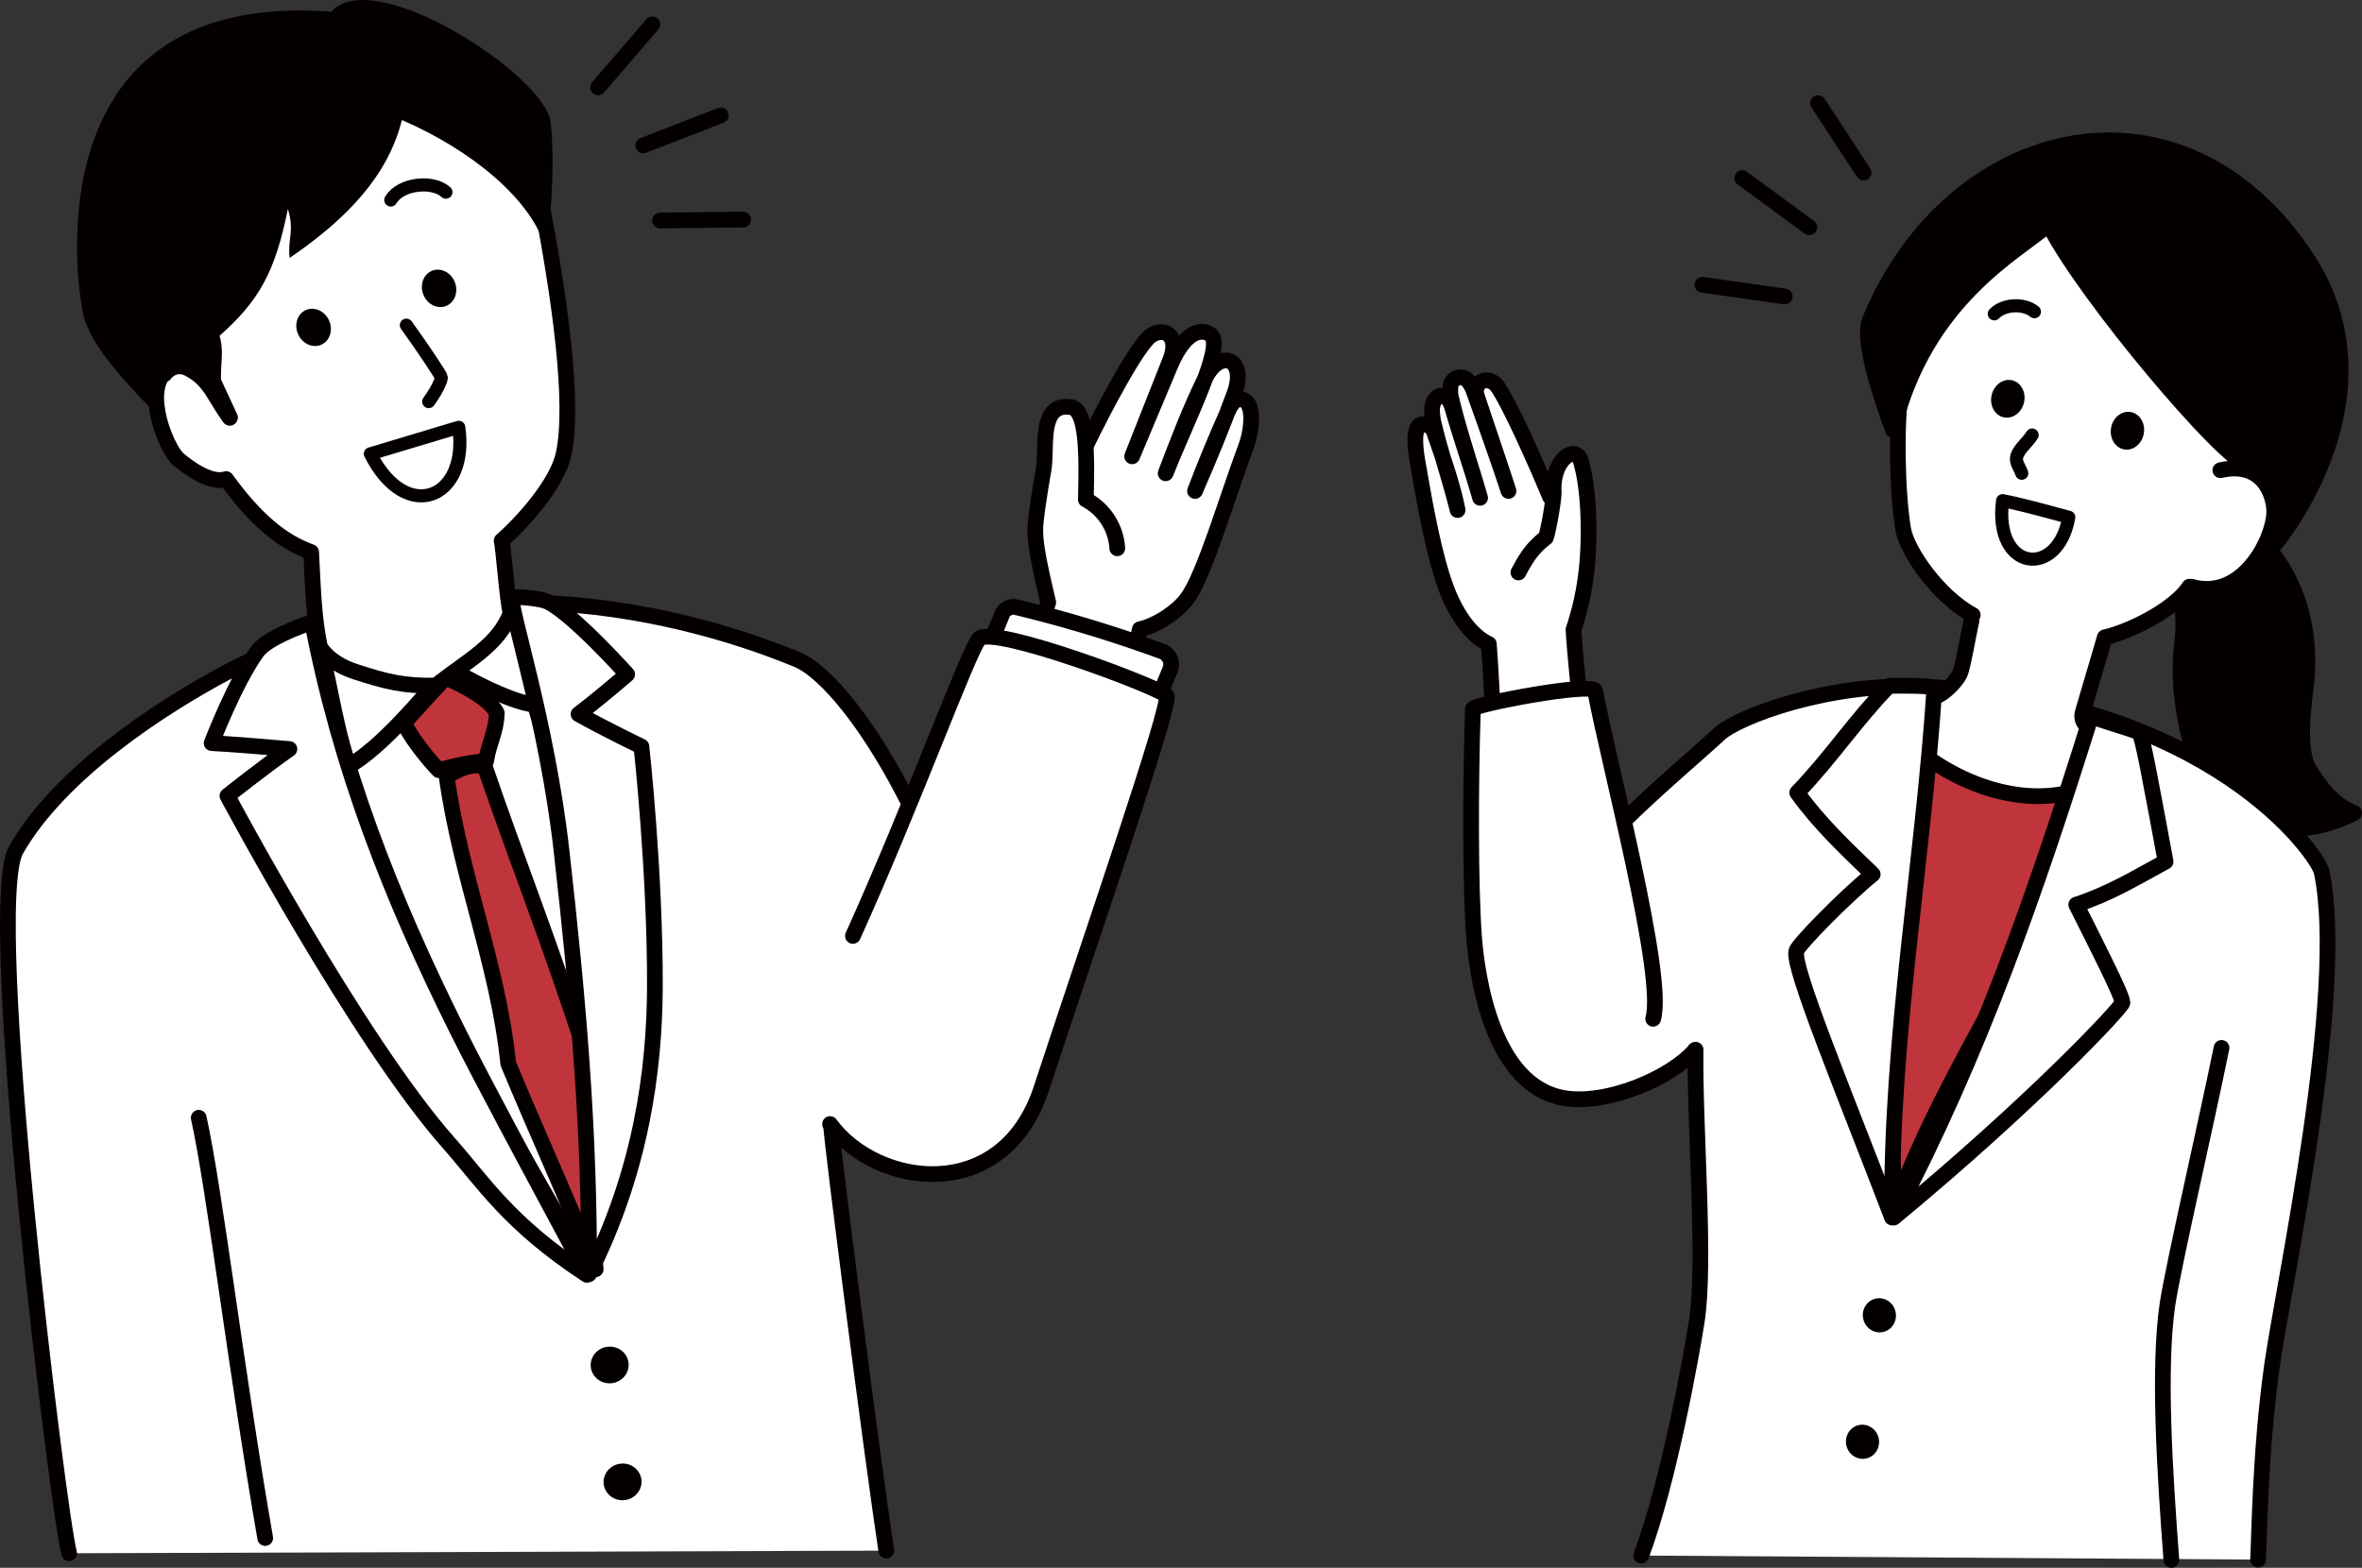 <svg xmlns="http://www.w3.org/2000/svg" width="318.04mm" height="211.15mm" viewBox="0 0 901.54 598.55"><rect x="0" y="0" width="901.54" height="598.55" fill="#333333" stroke="none"/><defs><style>.cls-1,.cls-8{fill:#040000;}.cls-1,.cls-10,.cls-2,.cls-3,.cls-5,.cls-6,.cls-7,.cls-9{stroke:#040000;stroke-linecap:round;stroke-linejoin:round;}.cls-1,.cls-2,.cls-3,.cls-5{stroke-width:6px;}.cls-2,.cls-4,.cls-7{fill:#fff;}.cls-10,.cls-3,.cls-6,.cls-9{fill:none;}.cls-5{fill:#c0343b;}.cls-6,.cls-7{stroke-width:5px;}.cls-9{stroke-width:6px;}.cls-10{stroke-width:5px;}</style></defs><g id="レイヤー_2" data-name="レイヤー 2"><g id="レイヤー_1-2" data-name="レイヤー 1"><path class="cls-1" d="M849.47,195.46c23.46,13.92,33.89,39.35,30.66,66.43-1.11,9.25-3.2,25.37,1.59,32.54,4.58,6.87,9.1,13,16.82,15.93-32.55,16.93-56-7.42-58.07-13.12-7.64-20.76-9.2-38.29-7.65-50.91s-.72-21-2.43-33.67C838,208,844,200.78,849.47,195.46Z"/><path class="cls-2" d="M861.87,595.43c.47-7.89.7-40.7,5.27-73.66,4.28-30.9,28.71-142.61,19-188.91C884.7,326.3,844.48,268,735.74,262.2c-38.16-2-72.68,11.74-79.35,17.89-24.65,22.74-79.8,65-67.22,96,18.73,46.25,50.5,32.78,58,24.66-.4,29.55,4,81.32.45,103.81-1.83,11.74-10.49,60.79-21.19,89.32"/><path class="cls-3" d="M828.78,595.55c-2.6-34.72-5-73.31-1.5-97.44,2.05-14,15-70.17,20.65-98.05"/><path class="cls-4" d="M782.46,83.91c-9.88,6.26-49.41,38.53-54.19,55.92-4,14.67-14.49,72.24,24.21,97.13.64.41-4.85,24.21-7,25s-18.48,5.77-18.78,6.34c-21.35,40.84,65.23,70.65,80.92,16.49.13-.48-13.22-8.12-12.32-13.11.84-4.68,5.45-20.87,6.94-25.47.58-1.78,16.14-3.85,33.3-24,.81-.95.72.73,3.72.62,31.44-1.22,38.52-47.9,14.62-48.88C851.47,173.78,784,83,782.46,83.91Z"/><path class="cls-1" d="M857,176.59c-7.43-.41-61.09-63.45-75-90.94-12.37,10.69-47.31,28.55-59.48,78.48-4.23-11.42-12-34.14-8.85-41.85C745,46.36,833,26.05,880.55,98.71c35.42,54.11-12.84,113-20.78,118.07C875.74,199.74,872.4,174.09,857,176.59Z"/><path class="cls-3" d="M725.56,149.74c-1.89,11.49-1.52,38.44.88,52.39,1.41,8.17,13.23,25.5,26.54,32.68"/><path class="cls-3" d="M835.64,224c-5.84,8.85-22.78,17.17-32.26,19.31-1.85,6.42-6.82,23.07-8.4,28.56a5,5,0,0,0,2,5.61,122.94,122.94,0,0,0,18,9.73c-4.44,26-46.43,27.44-55.29,25.35-32.32-7.63-48.71-19-36.8-45.13,2.48.37,9.64-.52,15.48-1.45,3.15-.5,8.83-6.25,9.88-9.26,1.18-3.38,3.09-14.61,4.24-19.72"/><path class="cls-3" d="M836.46,224c19.54,5.55,31.36-18,31.59-28.34.14-6.17-4-19.94-20.57-16.14"/><path class="cls-5" d="M798.38,299.68c-25,11.36-55.64-1.49-73.31-19.47-3.32,64-5,116.67-1.87,180.62C746.29,400.21,775.11,368.66,798.38,299.68Z"/><path class="cls-2" d="M798.23,273.14c-21.18,67.6-42.51,129-75.39,191.7,54.09-44.79,87-80.25,87.26-82,.31-2.12-10.56-23.36-17.63-37.46,12.83-4.2,22.23-10,34.11-16.44-6.05-32.54-8.84-48-10.07-49.23C815.6,278.81,795.86,273.29,798.23,273.14Z"/><path class="cls-2" d="M738.34,262.67C734,329.59,721.68,394.9,722.17,464.83c-18.67-48.75-38.09-95.47-36.55-101.7.6-2.46,18.58-20.75,29.17-29.36-10.18-9.77-20.6-19.66-28.82-31.14,12.94-13.41,22-27.37,35-40.79C722.56,261.85,737.49,261.54,738.34,262.67Z"/><path class="cls-6" d="M775.63,166.08c-1.85,3-4.78,5-5.77,7.93-.81,2.36,1,4.3,1.82,6.67"/><path class="cls-7" d="M789.63,197.48c-4.09,23.6-28.77,20.76-25.27-6.33C770.46,192.28,778.75,194.55,789.63,197.48Z"/><path class="cls-6" d="M776.52,119c-4.07-3.32-11.68-2.95-15.34.82"/><ellipse class="cls-8" cx="766.36" cy="152.25" rx="7.25" ry="6.34" transform="translate(444.75 864.33) rotate(-76.93)"/><ellipse class="cls-8" cx="812.01" cy="164.43" rx="7.25" ry="6.34" transform="translate(508.68 935.4) rotate(-79.97)"/><ellipse class="cls-8" cx="717.35" cy="502.12" rx="6.32" ry="6.53" transform="translate(-91.16 165.93) rotate(-12.41)"/><ellipse class="cls-8" cx="710.91" cy="550.4" rx="6.32" ry="6.53" transform="translate(-101.69 165.68) rotate(-12.41)"/><path class="cls-4" d="M567.4,246.81c.15,8.41,1,12.82,2.07,21.16,10.87-.07,21.52-3.41,33.74-4.07-2.27-8-3.45-16.4-2-24.73a109.22,109.22,0,0,0,.57-65.4c-7.57,1.08-8.75,9.95-8.88,17.07-6.9-15-19.75-43.17-22.87-44.84-2.8-1.49-7.19-.25-7.19,3.19-7.17-13.32-10,.15-8.71,3.73-5.65-4.44-8.7,3.93-7.94,10.87-1.07-.35-7.87-6.35-5.19,12.59C542.55,187.27,545.75,234.18,567.4,246.81Z"/><path class="cls-9" d="M591.67,189.78c-9.22-22-18.55-41.45-21.13-43.37-4.18-3.12-8.27.41-6.86,4.71,3.48,10.6,8.4,24.79,12.09,36.31C572,176,566.69,161,562.63,149.71a12.64,12.64,0,0,0-2-3.9,3.8,3.8,0,0,0-7,1.9,12.27,12.27,0,0,0,.45,5c2.6,11.22,7.59,25.94,10.85,37.34-2.87-10.11-7.6-23.84-10.46-33.95-.63-2.22-1.81-4.9-4.12-5s-3.71,2.77-3.78,5.14a25.77,25.77,0,0,0,1,6.79c2.33,9.7,6.3,21.66,8.77,31.69-1.74-9.15-5.71-20.46-8.79-29.25a4.53,4.53,0,0,0-1.57-2.5c-5.61-3.58-7,2.09-4.72,14.46,1.61,8.83,5.46,33.34,11,47.77,3,7.86,8.49,17.23,16,20.64,1.12,13.72,1.77,35.62,2.94,48.85"/><path class="cls-9" d="M604.16,281.12c0-4.14-3.1-30.5-3.56-40.8A108.3,108.3,0,0,0,606,212.81c.57-8,.81-25.24-2.66-36.9-1.91-6.45-10.95-.45-10.32,11.71.14,2.78-2,14.95-3,17.65-5.06,3.88-7.41,7.54-10.46,13.29"/><path class="cls-2" d="M646.89,401c-8.9,10.42-33.55,21.12-50.12,18.18-27.19-4.83-33-46.41-34.16-61.63-1.38-18.76-1.42-56.84-.42-86.9.06-1.68,46-10.46,46.67-6.84,5,27.08,26.88,108.91,22.13,125.14"/><path class="cls-2" d="M338.28,592c-5-32.62-20.84-155.54-21.11-162.76,37.63,30.48,69.15,9.65,61.95-26.33C361.33,314,322.2,259.14,304.27,251.79c-51.48-21.12-136.35-38.26-217.85,4.94C62.35,269.5,22.87,294.9,6.11,324.52-6.4,346.62,22.61,580.09,26.39,593"/><path class="cls-3" d="M75.85,426.74c6,26.95,14.24,96.46,25.37,160.45"/><path class="cls-2" d="M116.2,243.38l22,69.72c5.44,17.25,10.9,34.56,18.5,51,5.13,11.1,11.22,21.73,17.29,32.35l50.35,88c8.81-41.54,7.77-84.74,1.11-126.68S206.58,275,193.18,234.65c-3.16,5.78-8.05,10.37-12.86,14.86l-14.68,13.7a4.05,4.05,0,0,1-2.32,1.33,3.92,3.92,0,0,1-2-.6C146.22,256.32,131.12,248.7,116.2,243.38Z"/><path class="cls-5" d="M154.21,276.11c4.72,9.19,13.23,17.91,13.23,17.91s10.9-3.12,18.07-3.4c1.15-7.29,3.87-11,4.1-18.4-3.25-6.88-19.54-13.53-19.54-13.53S157.44,272.2,154.21,276.11Z"/><path class="cls-5" d="M185,292.57c12.18,35.71,24.71,66.62,39,111,1.59,33.25-.11,50.18,3.37,81-10-24.84-23.5-54.6-33.38-78.5-3.88-37.8-18.26-71.57-23.53-109.73C174.75,294,179.12,291.34,185,292.57Z"/><path class="cls-2" d="M169.28,253.79c7.57,4.66,27.9,15.82,36.82,15.32-.47-13.87-4.3-23.27-12.94-40.09C185.35,243.59,178.28,245.63,169.28,253.79Z"/><path class="cls-2" d="M133,292.57c12.87-7.5,27.71-25.43,37.49-36.65-19.28.77-38.16-7.89-50.85-19.28C124.86,254.26,127.29,275.12,133,292.57Z"/><path class="cls-2" d="M119.16,237.53c-5.58,1.81-17.57,6.47-21,11.22C89.79,260.2,80.77,283.7,80.77,283.7s7.88.35,29.69,2.27c-9.91,6.94-23.66,17.87-23.66,17.87s49.79,93.35,84.42,132.47C184.62,451.45,194,467,224,486.71c-10-18.82-21.22-39.49-31.2-58.31-6.2-11.69-12.41-23.38-18.32-35.22C149.23,342.52,129.8,293,119.16,237.53Z"/><path class="cls-2" d="M224.84,486.42c.17-55.41-4-103.59-10.49-161.39-5.52-49.23-20.17-93.57-19-97,2.82-.3,11.08.44,13.75,1.72,9.6,4.65,30.27,27.7,30.27,27.7s-9,7.87-18.55,15.2c9.42,5.33,24,12.36,24,12.36s5.27,47.63,5.14,91.84C249.82,408.85,244.62,447.07,224.84,486.42Z"/><path class="cls-2" d="M206.5,76.52c7.1,37.21,12.86,77.46,8.57,97-2.43,11.07-15.25,25.56-23.61,32.9.86,3.93,2.07,22.34,3.41,27.61-4.61,12.51-17.16,18.54-28.5,27.71-12.34.23-19.05-1.51-30.69-5.28-5.36-1.73-10.22-4.62-13.48-9.21-2.53-11.06-2.78-24.3-3.45-36.48-11.38-4.1-21.3-12.52-32.46-27.88-5.85,1.94-14.15-4.13-18.2-7.53-4.43-3.71-13.74-26.1-4.59-33.83,3.11-2.62,8-2.14,11.4,0,7.35,4.62,6.69,8,12.82,17.77-5.47-12-14.14-30.05-16.07-36-7.21-22.4,2.82-9.21-.5-22.32,1.74-57.68-4.88-49.11,61.25-72C152.3,22.05,202.5,54.65,206.5,76.52Z"/><path class="cls-3" d="M87.69,159.51c-6.27-8.68-7.43-14.25-15.19-18.47a7.89,7.89,0,0,0-5.75-1,8.72,8.72,0,0,0-4,2.86"/><path class="cls-4" d="M436,240.08c-3.57,10.09-8.92,41.42-11,50.77-12.31-1.16-25-13-38.83-15,3.37-8.89,13.72-45.93,13.21-47.57-5-15.9-5.44-26.64-4.64-31.84.58-3.78.93-37.48,9.47-41.33,9-4.06,11.81,9.52,9.61,21.73,6.44-19.54,21.52-47.5,25.11-49.3,7-3.51,11.18,1.42,10.84,5.32,12.37-16.1,14.79,1.16,13,5.09,6.85-4.47,12.4.07,8.43,14.11,1.25-.3,9.19,1.48,5.13,16.28C473.05,180.44,458.86,239,436,240.08Z"/><path class="cls-3" d="M426.45,209.32a22.61,22.61,0,0,0-12-18.61c.33-15,.83-34.35-5.75-35.28-12.42-1.76-8.88,15.47-10.43,24.17-.84,4.71-2.75,16.34-3.06,21.12-.41,6.21,1.55,15.07,4.88,29.26l-13.9,45.15"/><path class="cls-3" d="M414.73,169.63c7-14.41,19.72-38.44,24.74-41.63,5.25-3.34,10.77.38,7.19,9.45-4.75,12-9.49,24.08-14.54,36.77l14.48-34.49c6.7-15.95,13.88-13.65,15.8-11.62,4.6,4.89-9.17,31.63-17.49,52.58,4.67-12.27,9.35-24.56,15.13-36.34,5.61-11.42,16-7.6,11.15,5.81-4.49,12.39-9.53,24.58-15.07,37.28q5.91-15.51,12.68-30.68c.91-2,2.32-4.4,4.55-4.33,5.95.16,4.52,12,2.21,18.14-7.33,19.62-15.82,48.88-22.39,57.86-3.75,5.13-11.69,10.38-18.11,11.79q-5.31,25.14-11.31,50.14"/><path class="cls-2" d="M387.91,231.83a504.18,504.18,0,0,1,55.64,16.86,5.33,5.33,0,0,1,3.06,7l-5.12,12.32q-32.67-9.29-64.51-21.21a124.44,124.44,0,0,0,5.46-12.14A4.69,4.69,0,0,1,387.91,231.83Z"/><path class="cls-2" d="M325.55,357.31c22.62-49.92,44.49-109.94,48.23-113.5,5.49-5.25,70,19,71.5,21.84,1.87,3.41-29.14,93-47.81,149.92-14.66,44.7-62.93,37.77-80.65,13.57"/><path class="cls-10" d="M155.1,124.14c6.21,8.6,13.38,19.33,13.37,20,0,.4-.76,3.57-4.85,9.19"/><path class="cls-10" d="M149.15,76.36c3.84-6.44,16.12-7.55,21.06-3"/><path class="cls-6" d="M175.09,163.13c4,27.25-20.05,37.34-33.73,10.14Z"/><path class="cls-8" d="M83.78,128.21c15.09-13.36,21.27-24.38,26.09-48.43,2.63,8.54-.17,11.1.67,18.69,22-15,37.6-31.52,42.85-52.65,26.3,11.33,50.22,30.65,55,49.78,2.42-16.58,3.26-34.95,1.79-48.82-1.9-17.87-67.56-60.62-83.74-42.31-118.71-8.9-96.06,113.66-94,118,1.73,3.69,2.87,11.32,28.37,36.74,1.7-4.82-6.57-25.88,19.71-13.4.17.07.36,0,.53,0,2.58,0,3.34,0,3.29-2.56C84.26,139.15,85.49,133.16,83.78,128.21Z"/><ellipse class="cls-8" cx="119.7" cy="124.98" rx="6.46" ry="7.24" transform="translate(-41.34 61.6) rotate(-24.75)"/><ellipse class="cls-8" cx="167.58" cy="110.11" rx="6.46" ry="7.24" transform="translate(-28.55 68.41) rotate(-21.31)"/><ellipse class="cls-8" cx="232.67" cy="521.14" rx="7.25" ry="7" transform="translate(-55.75 28.66) rotate(-6.3)"/><ellipse class="cls-8" cx="237.59" cy="565.77" rx="7.25" ry="7" transform="translate(-60.62 29.47) rotate(-6.3)"/><path class="cls-3" d="M649.8,108.72l31.41,4.47Z"/><path class="cls-3" d="M665,68l25.59,18.76Z"/><path class="cls-3" d="M693.93,39.38l17.4,26.53Z"/><path class="cls-3" d="M249,9.29,228.29,33.35Z"/><path class="cls-3" d="M275.1,44.06,245.51,55.52Z"/><path class="cls-3" d="M283.65,83.81l-31.73.38Z"/></g></g></svg>